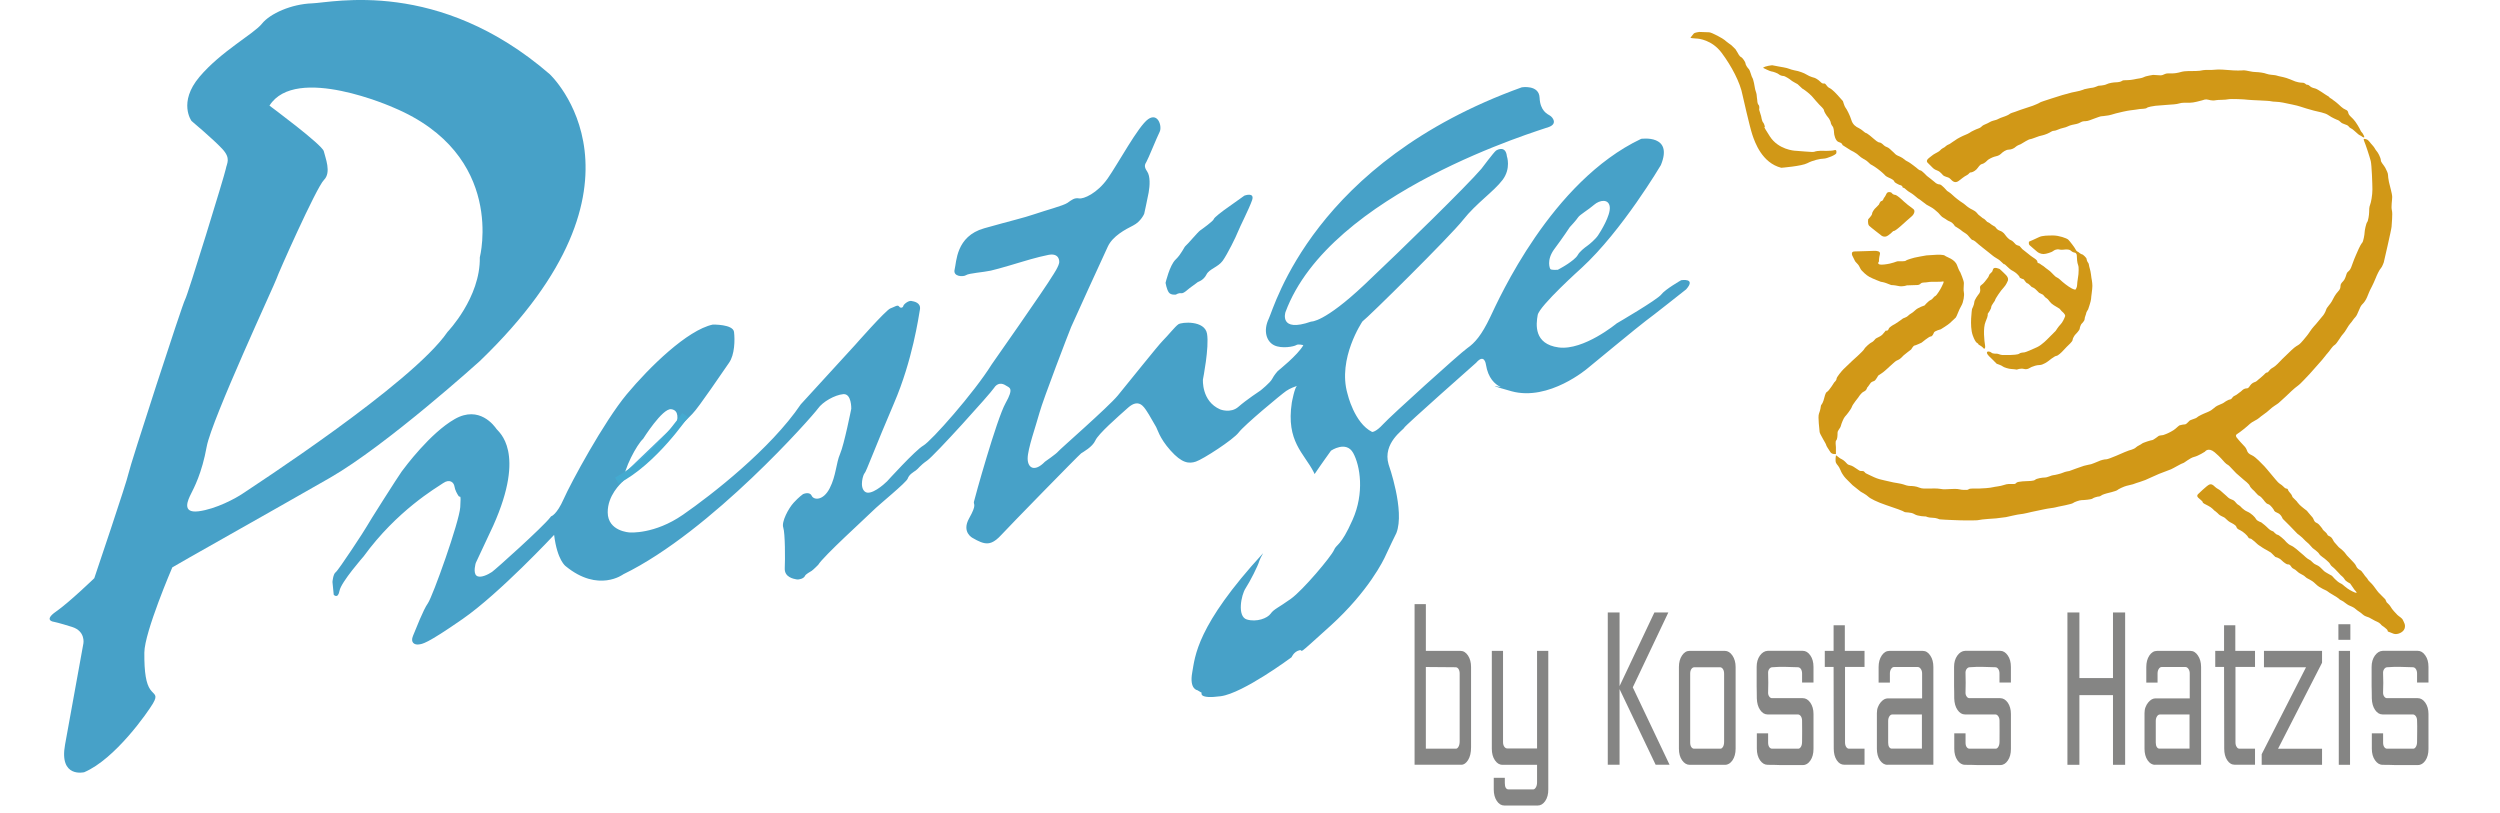 <?xml version="1.0" encoding="utf-8"?>
<!-- Generator: Adobe Illustrator 16.0.0, SVG Export Plug-In . SVG Version: 6.00 Build 0)  -->
<!DOCTYPE svg PUBLIC "-//W3C//DTD SVG 1.1//EN" "http://www.w3.org/Graphics/SVG/1.1/DTD/svg11.dtd">
<svg version="1.1" id="Layer_1" xmlns="http://www.w3.org/2000/svg" xmlns:xlink="http://www.w3.org/1999/xlink" x="0px" y="0px"
	 width="166px" height="54px" viewBox="-2.333 -1.25 166 54" enable-background="new -2.333 -1.25 166 54" xml:space="preserve">
<title>logo</title>
<desc>Created with Sketch.</desc>
<g>
	<g>
		<g>
			<path fill="#47A1C8" d="M34.166,3.673c-7.392-6.388-14.399-4.749-15.774-4.701c-1.374,0.047-2.796,0.679-3.334,1.354
				c-0.538,0.675-2.706,1.824-4.144,3.524c-1.437,1.7-0.53,2.932-0.53,2.932s1.443,1.211,2.041,1.854
				c0.595,0.641,0.302,0.946,0.23,1.349c-0.074,0.399-2.53,8.387-2.698,8.653c-0.168,0.27-3.664,11.035-3.758,11.551
				c-0.094,0.516-2.271,6.953-2.271,6.953s-1.656,1.6-2.537,2.213c-0.884,0.611-0.125,0.688-0.125,0.688s0.286,0.053,1.187,0.336
				c0.898,0.281,0.753,1.086,0.753,1.086l-1.219,6.727c-0.407,2.24,1.27,1.834,1.27,1.834c2.058-0.873,4.226-3.986,4.571-4.574
				c0.345-0.592,0.071-0.555-0.188-0.926c-0.26-0.373-0.4-1.078-0.388-2.443c0.008-1.363,1.857-5.66,1.857-5.66
				c0.204-0.141,6.683-3.777,10.458-5.941c3.777-2.166,9.959-7.756,9.959-7.756C41.892,10.833,34.166,3.673,34.166,3.673z
				 M27.381,20.791C25.037,24.225,14.276,31.18,13.8,31.512c-0.478,0.328-1.794,1.039-2.948,1.188
				c-1.157,0.146-0.691-0.779-0.502-1.16c0.188-0.381,0.721-1.354,1.042-3.135c0.324-1.783,4.605-10.982,4.637-11.154
				c0.031-0.173,2.642-6.054,3.15-6.555c0.505-0.502,0.087-1.467-0.012-1.904c-0.102-0.433-3.608-3.028-3.608-3.028
				c1.749-2.771,8.231,0.126,8.231,0.126c7.505,3.143,5.736,9.948,5.736,9.948C29.574,18.516,27.381,20.791,27.381,20.791z"/>
		</g>
	</g>
	<path fill="#47A1C8" d="M109.296,17.356c0,0-1.057,0.601-1.32,0.948c-0.261,0.348-2.959,1.918-2.959,1.918
		s-2.192,1.816-3.854,1.598c-1.663-0.223-1.504-1.539-1.393-2.152c0.11-0.613,2.903-3.117,2.903-3.117
		c2.705-2.478,5.276-6.84,5.276-6.84c0.852-2.064-1.309-1.742-1.309-1.742c-5.977,2.834-9.45,10.637-10.025,11.842
		c-0.571,1.199-1.023,1.713-1.521,2.057c-0.496,0.346-5.091,4.502-5.586,5.047c-0.495,0.541-0.732,0.516-0.732,0.516
		c-1.189-0.592-1.633-2.529-1.633-2.529c-0.685-2.342,0.99-4.809,0.99-4.809c0.34-0.236,5.814-5.636,6.687-6.747
		c0.874-1.105,2.044-1.885,2.62-2.652c0.574-0.766,0.284-1.571,0.284-1.571C97.65,8.435,97.137,8.656,97,8.752
		c-0.135,0.094-0.971,1.209-0.971,1.209c-1.002,1.165-5.097,5.172-7.77,7.697c-2.675,2.523-3.531,2.445-3.531,2.445
		c-2.158,0.758-1.707-0.625-1.707-0.625c2.95-7.976,16.957-12.087,17.513-12.304c0.555-0.216,0.235-0.631,0.057-0.743
		c-0.179-0.111-0.657-0.315-0.695-1.194c-0.039-0.878-1.183-0.689-1.183-0.689c-13.808,4.977-16.417,14.56-16.799,15.36
		c-0.383,0.801-0.156,1.514,0.352,1.766c0.511,0.252,1.331,0.084,1.468-0.008c0.137-0.096,0.475,0.004,0.475,0.004
		c-0.355,0.648-1.695,1.713-1.695,1.713s-0.248,0.271-0.374,0.525c-0.124,0.252-0.774,0.77-0.774,0.77s-0.942,0.621-1.463,1.08
		c-0.518,0.461-1.218,0.176-1.218,0.176c-1.25-0.543-1.143-1.988-1.143-1.988s0.427-2.139,0.272-3.037
		c-0.155-0.9-1.68-0.781-1.906-0.625c-0.227,0.158-0.688,0.748-1.026,1.082c-0.337,0.334-2.341,2.861-2.998,3.652
		c-0.658,0.789-3.855,3.576-3.96,3.715c-0.104,0.141-0.873,0.674-0.873,0.674c-0.682,0.707-1.146,0.424-1.148-0.209
		c-0.003-0.635,0.555-2.193,0.791-3.062c0.237-0.867,1.958-5.346,2.098-5.678c0.14-0.33,2.109-4.644,2.434-5.336
		c0.322-0.695,1.158-1.135,1.68-1.398c0.521-0.262,0.735-0.777,0.735-0.777s0.211-0.953,0.296-1.412
		c0.083-0.458,0.116-1.088-0.102-1.403c-0.221-0.317-0.154-0.463-0.043-0.642c0.11-0.176,0.689-1.615,0.873-1.979
		c0.184-0.362-0.102-1.305-0.757-0.851c-0.657,0.456-2.003,2.962-2.694,3.945c-0.694,0.983-1.598,1.374-1.903,1.318
		c-0.305-0.056-0.493,0.108-0.765,0.298c-0.273,0.188-1.437,0.49-2.195,0.752c-0.758,0.257-1.459,0.407-3.336,0.936
		c-1.878,0.532-1.832,2.243-1.96,2.733c-0.128,0.492,0.582,0.502,0.762,0.376c0.183-0.127,1.144-0.189,1.637-0.298
		c0.497-0.108,2.045-0.579,2.045-0.579s1.051-0.325,1.789-0.468c0.738-0.142,0.712,0.446,0.712,0.446
		c0.035,0.243-0.447,0.945-0.447,0.945c-0.461,0.789-4.037,5.882-4.037,5.882c-1.172,1.885-4.012,5.092-4.541,5.391
		c-0.528,0.301-2.409,2.375-2.409,2.375c-0.196,0.199-1.092,0.99-1.471,0.682c-0.38-0.307-0.106-1.166-0.015-1.229
		c0.091-0.062,0.718-1.771,1.948-4.637c1.233-2.863,1.639-5.758,1.721-6.217c0.086-0.461-0.377-0.545-0.567-0.578
		c-0.191-0.037-0.516,0.221-0.536,0.336c-0.021,0.113-0.188,0.166-0.281,0.029c-0.096-0.137-0.284,0.027-0.579,0.131
		c-0.297,0.105-2.342,2.428-2.342,2.428l-3.604,3.939c-2.001,2.961-5.918,6.012-7.821,7.33c-1.901,1.318-3.539,1.178-3.539,1.178
		s-1.453-0.062-1.461-1.332c-0.008-1.107,0.833-1.906,1.05-2.094c0-0.76,0.882-2.414,1.302-2.791c0,0,1.276-2.037,1.859-1.967
		c0.581,0.068,0.39,0.76,0.381,0.877c-0.003,0.053-0.077,0.336-0.22,0.709c0.609-0.617,1.099-1.125,1.249-1.275
		c0.436-0.436,2.063-2.873,2.437-3.396c0.374-0.529,0.394-1.512,0.33-2.041c-0.062-0.525-1.413-0.492-1.413-0.492
		c-1.689,0.365-4.189,2.803-5.709,4.625c-1.517,1.822-3.721,5.895-4.19,6.959c-0.458,1.035-0.821,1.148-0.84,1.15
		c-0.016,0.025-0.034,0.045-0.055,0.074c-0.513,0.656-3.613,3.441-3.863,3.615c-0.25,0.17-0.793,0.447-1.033,0.246
		c-0.24-0.203-0.046-0.84-0.046-0.84l1.163-2.484c2.195-4.904,0.356-6.209,0.214-6.412c-0.141-0.203-1.137-1.592-2.772-0.66
		c-1.634,0.93-3.311,3.199-3.521,3.479c-0.209,0.279-2.261,3.51-2.327,3.658c-0.066,0.145-1.872,2.906-2.055,3.031
		c-0.179,0.123-0.217,0.65-0.217,0.65l0.084,0.85c0,0,0.28,0.307,0.384-0.268c0.105-0.576,1.602-2.281,1.602-2.281
		c2.214-3.045,4.824-4.553,5.278-4.865c0.453-0.312,0.717-0.027,0.752,0.217c0.034,0.242,0.186,0.512,0.279,0.645
		c0.094,0.137,0.165-0.244,0.106,0.732c-0.06,0.979-1.827,5.922-2.147,6.381c-0.321,0.453-0.782,1.678-0.986,2.156
		c-0.206,0.479,0.125,0.617,0.37,0.582c0.244-0.035,0.474,0.008,2.917-1.688c2.445-1.693,6.079-5.588,6.079-5.588
		c0.207,1.701,0.772,2.082,0.772,2.082c2.171,1.779,3.821,0.535,3.821,0.535c5.862-2.857,12.601-10.541,12.921-11
		c0.319-0.455,1.116-0.906,1.68-0.961c0.565-0.057,0.537,0.967,0.537,0.967s-0.47,2.371-0.741,2.994
		c-0.271,0.621-0.264,1.455-0.692,2.287c-0.427,0.834-1.055,0.799-1.197,0.496c-0.144-0.305-0.576-0.104-0.576-0.104
		s-0.272,0.188-0.615,0.564c-0.346,0.373-0.825,1.273-0.696,1.65c0.128,0.381,0.13,2.125,0.1,2.713
		c-0.026,0.588,0.587,0.699,0.78,0.732c0.19,0.035,0.486-0.068,0.553-0.215c0.065-0.148,0.347-0.273,0.459-0.354
		c0.113-0.078,0.428-0.396,0.428-0.396c0.342-0.57,3.182-3.143,3.617-3.578c0.437-0.439,2.245-1.891,2.33-2.154
		c0.089-0.26,0.353-0.41,0.535-0.535c0.179-0.125,0.253-0.309,0.752-0.656c0.498-0.344,4.213-4.461,4.435-4.814
		c0.226-0.357,0.537-0.34,0.787-0.174c0.245,0.162,0.567,0.141-0.019,1.184c-0.585,1.041-2.062,6.354-2.097,6.545
		c-0.035,0.193,0.209,0.158-0.316,1.09c-0.526,0.936,0.238,1.311,0.238,1.311s0.463,0.285,0.771,0.338
		c0.308,0.059,0.635-0.004,1.129-0.547c0.496-0.543,5.162-5.318,5.297-5.412c0.137-0.094,0.75-0.42,0.946-0.857
		c0.199-0.441,1.473-1.555,2.176-2.18c0.71-0.627,1.041-0.051,1.227,0.221c0.189,0.271,0.498,0.863,0.606,1.023
		c0.109,0.156,0.221,0.752,0.978,1.6c0.757,0.85,1.224,0.895,1.687,0.74c0.462-0.15,2.479-1.449,2.845-1.936
		c0.366-0.488,2.812-2.52,3.151-2.754c0.251-0.176,0.624-0.307,0.732-0.342c-0.167,0.057-0.359,1.119-0.359,1.119
		c-0.391,2.582,0.816,3.355,1.459,4.621c0.02,0.039,0.035,0.08,0.055,0.121c0.356-0.539,1.089-1.555,1.089-1.555
		s1.009-0.688,1.474,0.156c0.463,0.844,0.757,2.652-0.044,4.443c-0.793,1.791-1.059,1.582-1.233,2.004
		c-0.179,0.418-2.054,2.658-2.866,3.238c-0.81,0.582-1.13,0.682-1.339,0.984c-0.212,0.301-0.928,0.578-1.581,0.385
		c-0.652-0.193-0.38-1.621-0.083-2.072c0.296-0.453,0.819-1.479,0.915-1.824c0.024-0.086,0.119-0.273,0.251-0.51
		c-4.443,4.84-4.516,6.857-4.71,7.928c-0.2,1.111,0.34,1.172,0.34,1.172l0.289,0.172c0,0-0.239,0.432,1.265,0.229
		c1.5-0.203,4.704-2.59,4.704-2.59s0.146-0.369,0.518-0.461c0.373-0.09-0.434,0.633,2.082-1.641c2.509-2.279,3.519-4.352,3.66-4.684
		c0.14-0.326,0.697-1.455,0.697-1.455c0.585-1.479-0.517-4.566-0.517-4.566c-0.415-1.422,1.014-2.311,1.034-2.426
		c0.022-0.115,4.78-4.318,4.78-4.318c0.557-0.652,0.65,0.117,0.65,0.117c0.143,0.902,0.591,1.311,0.994,1.502
		c-0.483-0.102-0.789-0.143,0.702,0.271c2.492,0.689,5.071-1.535,5.071-1.535s3.537-2.92,3.855-3.143
		c0.315-0.219,2.674-2.088,2.674-2.088C110.317,17.185,109.296,17.356,109.296,17.356z M100.884,15.275
		c0.575-0.767,1.014-1.439,1.014-1.439s0.442-0.474,0.553-0.652c0.111-0.177,0.688-0.507,1.062-0.835
		c0.377-0.328,0.986-0.415,1.044,0.148c0.055,0.564-0.612,1.632-0.777,1.879c-0.166,0.249-0.562,0.59-0.72,0.699
		c-0.161,0.11-0.508,0.383-0.624,0.601c-0.117,0.215-0.458,0.451-0.662,0.592c-0.202,0.141-0.665,0.395-0.665,0.395
		s-0.441,0.038-0.504-0.053C100.603,16.611,100.311,16.042,100.884,15.275z"/>
	<path fill="#47A1C8" d="M34.243,33.043l0.003-0.004C34.668,32.5,34.243,33.043,34.243,33.043z"/>
	<path fill="#47A1C8" d="M75.75,18.309c0,0,0.171-0.117,0.342-0.088c0.172,0.032,0.434-0.246,0.568-0.342
		c0.137-0.096,0.55-0.406,0.55-0.406s0.375-0.109,0.563-0.49c0.188-0.382,0.772-0.485,1.09-0.931
		c0.315-0.446,0.88-1.591,0.995-1.896c0.114-0.307,0.758-1.556,0.948-2.115c0.188-0.562-0.512-0.301-0.512-0.301l-1.363,0.971
		c0,0-0.651,0.476-0.671,0.591c-0.02,0.113-0.756,0.649-0.91,0.755C77.2,14.163,76.5,15,76.397,15.071
		c-0.102,0.069-0.277,0.544-0.672,0.917c-0.394,0.375-0.665,1.544-0.665,1.544s0.072,0.428,0.213,0.631
		C75.415,18.366,75.75,18.309,75.75,18.309z"/>
</g>
<path fill="#D19817" d="M109.911,1.266c0,0,0.237,0.043,0.389,0.043c0.154,0,1.039,0.085,1.686,0.951
	c0.647,0.865,1.232,1.967,1.387,2.809c0,0,0.472,2.098,0.647,2.618c0.172,0.518,0.647,1.88,1.923,2.204c0,0,1.362-0.108,1.729-0.304
	c0.366-0.194,0.864-0.303,1.081-0.303c0.218,0,0.844-0.258,0.844-0.367c0,0,0.064-0.26-0.128-0.196
	c-0.196,0.067-0.823,0.042-0.933,0.042c-0.104,0-0.299,0.023-0.406,0.066c-0.109,0.042-1.083-0.066-1.211-0.066
	c-0.129,0-1.168-0.085-1.73-0.95c-0.562-0.865-0.323-0.607-0.323-0.607s-0.053-0.249-0.127-0.323
	c-0.08-0.074-0.132-0.412-0.132-0.412l-0.132-0.434c0,0,0.045-0.237-0.04-0.323c-0.088-0.086-0.088-0.324-0.088-0.324
	s-0.042-0.303-0.042-0.367c0-0.064-0.109-0.345-0.109-0.411s-0.115-0.638-0.17-0.691c-0.054-0.055-0.151-0.499-0.238-0.584
	c-0.087-0.087-0.219-0.281-0.219-0.369c0-0.085-0.192-0.386-0.302-0.431c-0.106-0.045-0.219-0.282-0.219-0.282l-0.147-0.239
	l-0.264-0.258c0,0-0.366-0.26-0.451-0.346c-0.085-0.087-0.863-0.518-1.036-0.518c-0.174,0-0.652-0.023-0.652-0.023
	s-0.291,0.033-0.366,0.108C110.052,1.06,109.911,1.266,109.911,1.266z"/>
<path fill="#D19817" d="M114.734,3.254c0,0,0.474,0.24,0.559,0.24c0.087,0,0.436,0.129,0.498,0.195
	c0.064,0.066,0.217,0.107,0.304,0.107c0.085,0,0.433,0.215,0.497,0.283c0.067,0.063,0.434,0.259,0.434,0.259
	s0.237,0.215,0.302,0.281c0.064,0.064-0.042-0.042,0.194,0.13c0.239,0.173,0.413,0.346,0.455,0.391
	c0.042,0.041,0.26,0.302,0.26,0.302s0.171,0.194,0.236,0.262c0.062,0.064,0.304,0.28,0.304,0.367c0,0.085,0.184,0.376,0.259,0.452
	c0.077,0.077,0.194,0.305,0.194,0.368c0,0.064,0.077,0.206,0.129,0.258c0.055,0.055,0.088,0.303,0.088,0.412
	s0.085,0.562,0.323,0.626c0.237,0.064,0.237,0.194,0.237,0.194l0.543,0.346c0,0,0.357,0.163,0.539,0.345
	c0.182,0.183,0.486,0.312,0.541,0.369c0.052,0.054,0.238,0.217,0.238,0.217s0.215,0.107,0.476,0.303
	c0.26,0.194,0.434,0.367,0.434,0.367s0.085,0.13,0.302,0.217c0.216,0.086,0.369,0.194,0.369,0.258c0,0.068,0.323,0.217,0.323,0.217
	s0.216,0.042,0.216,0.13c0,0.087,0.098,0.054,0.152,0.108c0.052,0.055,0.237,0.196,0.237,0.196l0.241,0.151
	c0,0,0.227,0.162,0.302,0.237c0.076,0.077,0.214,0.153,0.214,0.153l0.455,0.345c0,0,0.424,0.227,0.476,0.281
	c0.055,0.052,0.183,0.14,0.304,0.258c0.12,0.119,0.194,0.26,0.368,0.345c0.172,0.089,0.194,0.154,0.411,0.239
	c0.215,0.087,0.322,0.303,0.322,0.303s0.381,0.228,0.455,0.305c0.075,0.074,0.281,0.173,0.389,0.28
	c0.106,0.108,0.257,0.335,0.333,0.335c0.075,0,0.281,0.173,0.377,0.271c0.099,0.097,0.402,0.312,0.457,0.367
	c0.051,0.054,0.441,0.335,0.516,0.412c0.077,0.075,0.387,0.238,0.454,0.303c0.064,0.065,0.28,0.259,0.28,0.259
	s-0.02-0.087,0.237,0.173c0.259,0.248,0.259,0.206,0.431,0.314c0.17,0.108,0.366,0.303,0.366,0.367c0,0.066,0.281,0.149,0.281,0.149
	s0.172,0.262,0.239,0.262c0.064,0,0.283,0.238,0.283,0.238s0.17,0.063,0.255,0.15c0.089,0.086,0.239,0.238,0.239,0.238l0.261,0.131
	l0.151,0.172c0,0,0.105,0.064,0.172,0.129c0.063,0.064,0.172,0.262,0.389,0.391s0.391,0.238,0.391,0.238l0.147,0.172
	c0,0,0.26,0.195,0.219,0.326c-0.045,0.131-0.171,0.412-0.303,0.541c-0.132,0.127-0.324,0.43-0.324,0.43l-0.519,0.52
	c0,0-0.388,0.412-0.714,0.562c-0.326,0.152-0.779,0.346-0.844,0.346c-0.063,0-0.279,0.021-0.347,0.088
	c-0.064,0.064-0.476,0.086-0.581,0.086c-0.109,0-0.435,0-0.542,0s-0.281-0.086-0.346-0.086c-0.063,0-0.292,0.01-0.369-0.068
	c-0.074-0.076-0.302-0.129-0.302,0c0,0.133,0.228,0.314,0.369,0.455c0.139,0.141,0.279,0.281,0.279,0.281s0.325,0.107,0.393,0.172
	c0.064,0.066,0.431,0.174,0.559,0.174c0.129,0,0.389,0.043,0.389,0.043s0.238-0.107,0.476-0.043c0.238,0.064,0.39-0.088,0.498-0.131
	s0.325-0.131,0.54-0.131c0.216,0,0.54-0.238,0.54-0.238s0.453-0.367,0.562-0.367c0.107,0,0.366-0.258,0.366-0.258
	s0.219-0.24,0.328-0.346c0.105-0.109,0.387-0.348,0.387-0.455c0-0.109,0.152-0.324,0.152-0.324s0.323-0.322,0.323-0.43
	c0-0.109,0.107-0.303,0.107-0.303s0.217-0.197,0.217-0.326s0.104-0.324,0.104-0.389c0-0.066,0.131-0.26,0.131-0.26
	s0.194-0.562,0.194-0.691s0.087-0.627,0.087-0.865c0-0.236-0.064-0.54-0.064-0.54s-0.042-0.41-0.106-0.605
	c-0.065-0.194-0.053-0.335-0.109-0.39c-0.051-0.052-0.105-0.194-0.105-0.258c0-0.064-0.238-0.303-0.303-0.303
	c-0.067,0-0.239-0.151-0.239-0.151s-0.13-0.043-0.175-0.149c-0.039-0.109-0.386-0.562-0.495-0.671
	c-0.105-0.108-0.649-0.282-0.993-0.282s-0.735,0-0.951,0.108c-0.215,0.109-0.67,0.303-0.67,0.303s-0.043,0.152,0.044,0.237
	c0.085,0.087,0.386,0.326,0.476,0.411c0.083,0.088,0.279,0.173,0.449,0.173c0.174,0,0.564-0.13,0.629-0.193
	c0.064-0.064,0.26-0.152,0.411-0.109c0.152,0.045,0.324,0,0.409,0c0.091,0,0.261-0.02,0.37,0.087c0.107,0.108,0.282,0.13,0.282,0.13
	s0.106,0.044,0.106,0.193c0,0.152,0.022,0.476,0.087,0.627c0.064,0.151,0.022,0.518,0.022,0.605c0,0.086-0.087,0.519-0.087,0.689
	c0,0.176-0.09,0.305-0.09,0.305s0,0.086-0.257-0.043c-0.258-0.131-0.638-0.443-0.779-0.582c-0.14-0.141-0.271-0.163-0.344-0.239
	c-0.077-0.077-0.271-0.271-0.326-0.325c-0.052-0.055-0.303-0.214-0.366-0.282c-0.068-0.066-0.248-0.159-0.303-0.214
	c-0.056-0.054-0.175-0.022-0.175-0.132c0-0.107-0.172-0.213-0.172-0.213s-0.313-0.206-0.389-0.281
	c-0.076-0.076-0.37-0.28-0.434-0.344c-0.064-0.066-0.196-0.217-0.196-0.217s-0.193-0.045-0.256-0.109
	c-0.067-0.066-0.195-0.239-0.326-0.281c-0.128-0.042-0.302-0.26-0.302-0.26s-0.1-0.14-0.151-0.194
	c-0.055-0.055-0.15-0.132-0.282-0.173c-0.129-0.042-0.216-0.151-0.216-0.151l-0.087-0.108c0,0-0.24-0.13-0.305-0.194
	c-0.064-0.064-0.216-0.128-0.216-0.128s-0.073-0.076-0.15-0.153c-0.077-0.077-0.132-0.064-0.217-0.151
	c-0.086-0.085-0.153-0.108-0.217-0.173c-0.064-0.065-0.151-0.215-0.346-0.303c-0.193-0.085-0.421-0.248-0.497-0.324
	c-0.077-0.076-0.389-0.28-0.389-0.28s-0.312-0.228-0.476-0.39c-0.164-0.163-0.369-0.281-0.369-0.281s-0.366-0.431-0.495-0.431
	c-0.132,0-0.264-0.087-0.327-0.153c-0.064-0.064-0.518-0.41-0.518-0.41s-0.346-0.369-0.431-0.369c-0.087,0-0.262-0.171-0.262-0.171
	s-0.408-0.323-0.538-0.389c-0.131-0.066-0.229-0.121-0.303-0.195c-0.077-0.075-0.324-0.196-0.434-0.238
	c-0.107-0.042-0.215-0.173-0.215-0.173s-0.196-0.173-0.306-0.279c-0.106-0.107-0.259-0.107-0.366-0.215
	c-0.109-0.109-0.219-0.195-0.304-0.195c-0.087,0-0.292-0.163-0.368-0.238c-0.077-0.076-0.454-0.388-0.519-0.388
	c-0.066,0-0.281-0.238-0.476-0.326c-0.194-0.085-0.411-0.238-0.497-0.539c-0.09-0.303-0.326-0.757-0.39-0.821
	c-0.063-0.066-0.171-0.435-0.171-0.435l-0.368-0.411c0,0-0.324-0.367-0.519-0.454c-0.194-0.086-0.236-0.303-0.346-0.303
	c-0.107,0-0.13,0.023-0.282-0.13c-0.151-0.152-0.344-0.237-0.344-0.237s-0.348-0.087-0.54-0.217
	c-0.194-0.13-0.582-0.239-0.582-0.239s-0.456-0.087-0.585-0.152c-0.13-0.064-0.67-0.149-0.67-0.149l-0.454-0.087
	C115.357,3.08,114.861,3.125,114.734,3.254z"/>
<path fill="#D19817" d="M130.447,16.614c0,0-0.369-0.172-0.434,0c-0.064,0.173-0.064,0.173-0.064,0.173l-0.174,0.173l-0.087,0.194
	c0,0-0.237,0.327-0.347,0.43c-0.105,0.109-0.237,0.109-0.192,0.347c0.043,0.239-0.129,0.39-0.129,0.39s-0.26,0.346-0.26,0.496
	c0,0.152-0.151,0.455-0.151,0.455s-0.172,1.102,0.042,1.729c0.218,0.627,0.369,0.518,0.369,0.584c0,0.064,0.172,0.107,0.283,0.217
	c0.103,0.107,0.103,0.107,0.103,0.107s0.109,0,0.067-0.238s-0.152-1.145,0.042-1.576c0.192-0.434,0.132-0.498,0.132-0.498
	s0.237-0.326,0.237-0.455c0-0.127,0.259-0.41,0.259-0.475c0-0.066,0.388-0.65,0.564-0.821c0.17-0.173,0.279-0.454,0.279-0.454
	s0.087-0.172-0.132-0.39C130.643,16.787,130.447,16.614,130.447,16.614z"/>
<path fill="#D19817" d="M123.249,11.534c0,0-0.24-0.108-0.324,0.087c-0.087,0.194-0.17,0.28-0.17,0.28s-0.064,0.197-0.153,0.197
	c-0.091,0-0.175,0.237-0.175,0.237l-0.289,0.293c0,0-0.164,0.204-0.164,0.311c0,0.108-0.259,0.37-0.259,0.37
	s-0.053,0.312,0.064,0.431c0.119,0.119,0.757,0.604,0.757,0.604s0.219,0.24,0.498,0.042c0.283-0.193,0.304-0.301,0.387-0.301
	c0.089,0,0.455-0.325,0.455-0.325s0.356-0.312,0.408-0.367c0.058-0.054,0.306-0.258,0.368-0.325
	c0.065-0.064,0.239-0.323,0.043-0.453c-0.192-0.131-0.54-0.411-0.626-0.499c-0.087-0.086-0.452-0.432-0.584-0.432
	C123.355,11.685,123.249,11.534,123.249,11.534z"/>
<path fill="#D19817" d="M120.653,15.706c0,0-0.104-0.26,0.152-0.26c0.259,0,1.19-0.041,1.339-0.041c0.153,0,0.411,0.022,0.347,0.237
	s-0.064,0.477-0.064,0.477s-0.237,0.258,0.347,0.194c0.584-0.064,0.82-0.216,0.906-0.216c0.089,0,0.476,0.022,0.54-0.042
	c0.064-0.064,0.564-0.196,0.564-0.196s0.734-0.151,0.798-0.151c0.064,0,0.691-0.043,0.691-0.043s0.454-0.021,0.543,0.066
	c0.085,0.087,0.647,0.216,0.797,0.627c0.151,0.41,0.219,0.476,0.219,0.476s0.237,0.541,0.237,0.711c0,0.174-0.042,0.477,0,0.627
	c0.042,0.152-0.022,0.648-0.174,0.889c-0.149,0.236-0.302,0.713-0.366,0.777c-0.065,0.064-0.292,0.271-0.39,0.365
	c-0.096,0.1-0.603,0.412-0.603,0.412s-0.412,0.107-0.455,0.217c-0.043,0.107-0.107,0.26-0.217,0.26
	c-0.107,0-0.604,0.412-0.604,0.412s-0.411,0.193-0.476,0.193c-0.065,0-0.218,0.26-0.218,0.26s-0.444,0.334-0.498,0.389
	c-0.052,0.055-0.236,0.26-0.367,0.305c-0.128,0.041-0.27,0.162-0.366,0.258c-0.1,0.1-0.347,0.303-0.477,0.432
	c-0.131,0.131-0.475,0.346-0.475,0.346s-0.141,0.25-0.218,0.326c-0.074,0.074-0.216,0.041-0.323,0.215
	c-0.107,0.172-0.204,0.27-0.204,0.27s-0.012,0.162-0.206,0.25c-0.194,0.086-0.369,0.387-0.369,0.387s-0.389,0.479-0.431,0.627
	c-0.045,0.152-0.368,0.562-0.456,0.648c-0.087,0.09-0.238,0.453-0.279,0.627c-0.042,0.172-0.216,0.281-0.216,0.455
	c0,0.172-0.01,0.42-0.088,0.498c-0.076,0.072-0.021,0.367-0.021,0.451c0,0.088,0,0.455,0,0.455s-0.259,0.045-0.369-0.129
	c-0.106-0.172-0.279-0.41-0.279-0.475c0-0.066-0.435-0.736-0.435-0.865c0-0.131-0.13-0.994-0.041-1.213
	c0.083-0.215,0.128-0.453,0.128-0.518s0.087-0.084,0.172-0.346c0.087-0.26,0.107-0.518,0.239-0.584
	c0.129-0.064,0.476-0.627,0.476-0.627s0.151-0.129,0.151-0.238c0-0.107,0.334-0.508,0.473-0.648
	c0.145-0.137,0.565-0.539,0.565-0.539s0.735-0.65,0.797-0.779c0.065-0.131,0.391-0.412,0.498-0.455
	c0.109-0.043,0.205-0.182,0.26-0.238c0.054-0.053,0.313-0.139,0.435-0.258c0.118-0.119,0.237-0.281,0.237-0.281
	s0.151,0.043,0.194-0.109c0.044-0.148,0.41-0.322,0.41-0.322s0.434-0.281,0.498-0.346c0.065-0.066,0.249-0.074,0.389-0.215
	c0.142-0.143,0.247-0.143,0.453-0.346c0.205-0.205,0.626-0.326,0.626-0.326s0.261-0.303,0.412-0.367
	c0.152-0.064,0.195-0.217,0.304-0.259c0.107-0.044,0.387-0.521,0.432-0.629c0.044-0.105,0.219-0.388,0.067-0.345
	c-0.154,0.045-0.779,0-0.975,0.045c-0.195,0.041-0.388,0-0.476,0.086c-0.089,0.086-0.153,0.108-0.283,0.108
	c-0.127,0-0.647,0.021-0.647,0.021s-0.283,0.107-0.562,0.042c-0.279-0.063-0.476-0.063-0.476-0.063s-0.172-0.066-0.347-0.133
	c-0.172-0.062-0.344-0.084-0.344-0.084s-0.52-0.195-0.759-0.325c-0.237-0.131-0.432-0.345-0.518-0.432
	c-0.086-0.086-0.15-0.303-0.237-0.391c-0.087-0.085-0.193-0.215-0.193-0.215L120.653,15.706z"/>
<path fill="#D19817" d="M119.575,28.979c0,0-0.064,0.346,0,0.496c0.064,0.152,0.172,0.172,0.304,0.498
	c0.127,0.322,0.332,0.531,0.431,0.627c0.098,0.096,0.367,0.367,0.367,0.367l0.542,0.432c0,0,0.368,0.195,0.498,0.326
	c0.129,0.129,0.604,0.367,1.188,0.562c0.582,0.193,1.157,0.398,1.21,0.453c0.054,0.053,0.436,0,0.67,0.15
	c0.241,0.152,0.757,0.152,0.757,0.152s0.172,0.086,0.433,0.086c0.26,0,0.476,0.105,0.476,0.105l0.369,0.025
	c0,0,0.884,0.043,1.059,0.043c0.172,0,1.06,0.021,1.188-0.023c0.132-0.045,1.147-0.109,1.147-0.109l0.649-0.082
	c0,0,0.845-0.197,0.97-0.197c0.132,0,0.739-0.15,0.739-0.15l0.819-0.172c0,0,0.434-0.088,0.519-0.088
	c0.086,0,0.433-0.088,0.433-0.088s0.906-0.172,0.971-0.238c0.067-0.064,0.436-0.195,0.565-0.195c0.128,0,0.668-0.041,0.732-0.105
	s0.347-0.129,0.347-0.129s0.151,0,0.216-0.064c0.064-0.066,0.371-0.15,0.371-0.15s0.647-0.152,0.712-0.219
	c0.067-0.066,0.434-0.238,0.604-0.281c0.174-0.043,0.435-0.107,0.435-0.107l0.239-0.086c0,0,0.368-0.109,0.583-0.197
	c0.215-0.086,0.69-0.32,0.909-0.406c0.214-0.088,0.647-0.24,0.797-0.305c0.151-0.064,0.734-0.41,0.799-0.41
	c0.065,0,0.454-0.346,0.735-0.412s0.714-0.346,0.714-0.346s0.217-0.322,0.65,0.041c0.433,0.371,0.487,0.488,0.669,0.672
	c0.183,0.184,0.183,0.119,0.304,0.238c0.12,0.121,0.454,0.477,0.454,0.477l0.518,0.451c0,0,0.346,0.26,0.386,0.391
	c0.045,0.131,0.305,0.348,0.305,0.348s0.097,0.117,0.216,0.236c0.119,0.121,0.087,0.021,0.259,0.195
	c0.175,0.17,0.262,0.387,0.436,0.432c0.172,0.043,0.387,0.391,0.387,0.391s0,0.105,0.239,0.193c0.239,0.086,0.344,0.389,0.344,0.389
	s0.348,0.346,0.445,0.443c0.098,0.096,0.53,0.549,0.53,0.549s0.237,0.174,0.323,0.262c0.088,0.09,0.215,0.217,0.215,0.217
	s0.154,0.129,0.219,0.193s0.257,0.283,0.257,0.283s0.369,0.258,0.434,0.387s0.346,0.279,0.476,0.41
	c0.129,0.131,0.193,0.15,0.257,0.279c0.068,0.131,0.142,0.143,0.306,0.305c0.164,0.164,0.386,0.412,0.386,0.412
	s0.196,0.15,0.264,0.279c0.064,0.133,0.366,0.279,0.366,0.279l0.302,0.436c0,0,0.37,0.346-0.151,0.088
	c-0.517-0.26-0.562-0.436-0.797-0.539c-0.239-0.109-0.565-0.498-0.565-0.498s-0.463-0.25-0.514-0.305
	c-0.057-0.053-0.196-0.193-0.196-0.193s-0.13-0.154-0.347-0.238c-0.219-0.09-0.283-0.26-0.431-0.324
	c-0.154-0.066-0.389-0.303-0.389-0.303l-0.283-0.24c0,0-0.347-0.324-0.562-0.41c-0.215-0.088-0.432-0.367-0.432-0.367
	s-0.366-0.344-0.455-0.344c-0.087,0-0.282-0.219-0.282-0.219s-0.184-0.055-0.301-0.172c-0.117-0.119-0.283-0.26-0.283-0.26
	l-0.217-0.172c0,0-0.279-0.088-0.344-0.217c-0.064-0.127-0.322-0.389-0.585-0.498c-0.257-0.105-0.476-0.369-0.476-0.369
	l-0.192-0.129c0,0-0.119-0.139-0.172-0.193s-0.107-0.086-0.239-0.131c-0.129-0.041-0.248-0.16-0.325-0.238
	c-0.073-0.072-0.279-0.236-0.366-0.324c-0.085-0.084-0.247-0.139-0.367-0.256c-0.119-0.119-0.236-0.217-0.388-0.152
	c-0.154,0.062-0.735,0.627-0.735,0.627s-0.132,0.105,0,0.238c0.131,0.129,0.302,0.238,0.302,0.303c0,0.062,0.152,0.129,0.369,0.24
	c0.219,0.104,0.411,0.32,0.411,0.32s0.119,0.074,0.193,0.152c0.077,0.076,0.109,0.129,0.282,0.215
	c0.172,0.086,0.161,0.055,0.325,0.215c0.16,0.166,0.344,0.242,0.344,0.242s0.259,0.127,0.305,0.236
	c0.039,0.109,0.064,0.154,0.256,0.238c0.196,0.09,0.5,0.369,0.543,0.477c0.044,0.109,0.149,0.045,0.236,0.131
	c0.088,0.086,0.132,0.086,0.282,0.238c0.151,0.15,0.281,0.215,0.281,0.215s0.172,0.133,0.455,0.279
	c0.279,0.152,0.27,0.164,0.321,0.219c0.055,0.055,0.219,0.217,0.219,0.217s0.247,0.053,0.408,0.215
	c0.163,0.162,0.347,0.281,0.414,0.281c0.064,0,0.127-0.02,0.236,0.152c0.107,0.172,0.194,0.109,0.387,0.305
	c0.196,0.195,0.378,0.205,0.544,0.367c0.16,0.162,0.376,0.162,0.69,0.477c0.312,0.311,0.7,0.4,0.799,0.496
	c0.098,0.098,0.641,0.377,0.735,0.475c0.097,0.1,0.087,0.064,0.236,0.152c0.154,0.09,0.283,0.215,0.415,0.283
	c0.126,0.064,0.353,0.137,0.472,0.26c0.121,0.117,0.325,0.215,0.453,0.344c0.132,0.131,0.324,0.172,0.434,0.215
	c0.106,0.043,0.366,0.219,0.539,0.283c0.175,0.064,0.303,0.238,0.303,0.238s0.39,0.26,0.39,0.346c0,0.088,0.045,0.064,0.194,0.129
	c0.152,0.066,0.239,0.105,0.367,0.105c0.131,0,0.476-0.105,0.566-0.365c0.085-0.258-0.046-0.412-0.109-0.564
	c-0.064-0.148-0.261-0.236-0.37-0.346c-0.105-0.105-0.367-0.385-0.432-0.518c-0.062-0.127-0.281-0.32-0.281-0.32l-0.087-0.195
	c0,0-0.323-0.326-0.434-0.436c-0.107-0.107-0.344-0.475-0.452-0.58c-0.107-0.109-0.162-0.162-0.215-0.219
	c-0.055-0.053-0.065-0.127-0.175-0.238c-0.106-0.105-0.151-0.215-0.216-0.279c-0.065-0.068-0.065-0.133-0.196-0.195
	c-0.128-0.064-0.217-0.172-0.257-0.281c-0.043-0.107-0.215-0.281-0.279-0.346c-0.067-0.064-0.261-0.279-0.328-0.344
	c-0.063-0.068-0.104-0.154-0.17-0.219s-0.024-0.023-0.132-0.129c-0.109-0.109-0.149-0.109-0.236-0.195
	c-0.088-0.088-0.205-0.248-0.284-0.322c-0.074-0.076-0.106-0.215-0.212-0.326c-0.109-0.107-0.219-0.084-0.262-0.193
	c-0.044-0.107-0.174-0.193-0.259-0.281c-0.087-0.086-0.054-0.1-0.106-0.152c-0.055-0.053-0.088-0.129-0.196-0.236
	c-0.107-0.109-0.183-0.1-0.258-0.172c-0.076-0.078-0.108-0.238-0.172-0.303c-0.064-0.068-0.099-0.121-0.153-0.176
	c-0.053-0.053-0.214-0.258-0.214-0.258s-0.347-0.258-0.477-0.389c-0.13-0.129-0.196-0.238-0.196-0.238l-0.281-0.281
	c0,0-0.051-0.162-0.127-0.236c-0.077-0.076-0.154-0.197-0.154-0.197s-0.021-0.129-0.107-0.129c-0.085,0-0.149-0.064-0.257-0.172
	c-0.106-0.107-0.184-0.117-0.325-0.258c-0.14-0.141-0.756-0.908-0.905-1.061c-0.154-0.152-0.566-0.605-0.801-0.713
	c-0.241-0.107-0.305-0.195-0.347-0.324c-0.042-0.131-0.129-0.238-0.129-0.238s-0.217-0.238-0.302-0.326
	c-0.09-0.086-0.154-0.193-0.219-0.258c-0.064-0.066-0.15-0.195,0-0.281c0.154-0.086,0.704-0.529,0.844-0.672
	c0.142-0.139,0.486-0.27,0.605-0.387c0.119-0.119,0.518-0.367,0.714-0.562c0.194-0.193,0.517-0.367,0.581-0.43
	c0.064-0.064,0.37-0.326,0.5-0.455c0.127-0.129,0.583-0.562,0.777-0.691c0.194-0.131,0.66-0.662,0.801-0.801
	c0.14-0.141,0.562-0.648,0.69-0.779c0.13-0.127,0.423-0.529,0.519-0.625c0.099-0.1,0.28-0.412,0.431-0.5
	c0.154-0.084,0.411-0.584,0.564-0.732c0.152-0.152,0.356-0.574,0.476-0.693c0.117-0.119,0.194-0.279,0.345-0.434
	c0.153-0.148,0.281-0.668,0.433-0.82c0.152-0.15,0.261-0.303,0.349-0.518c0.084-0.217,0.192-0.455,0.192-0.455
	s0.219-0.41,0.348-0.733c0.127-0.324,0.282-0.627,0.366-0.712c0.088-0.087,0.196-0.391,0.196-0.391s0.519-2.228,0.519-2.377
	c0-0.151,0.085-0.844,0.02-1.081c-0.062-0.239,0.021-0.669,0.021-0.887c0-0.215-0.17-0.779-0.215-0.993
	c-0.04-0.218-0.064-0.369-0.064-0.479c0-0.106-0.087-0.28-0.172-0.451c-0.085-0.173-0.304-0.37-0.304-0.519
	c0-0.151-0.192-0.52-0.279-0.606c-0.087-0.086-0.132-0.238-0.28-0.39c-0.154-0.149-0.239-0.344-0.392-0.388
	c-0.151-0.044-0.238-0.064-0.151,0.13c0.087,0.193,0.366,1.038,0.435,1.319c0.063,0.281,0.108,1.512,0.108,1.881
	c0,0.369-0.088,0.865-0.154,1.017c-0.063,0.149-0.063,0.346-0.063,0.495c0,0.152-0.064,0.584-0.129,0.651
	c-0.067,0.064-0.172,0.559-0.172,0.689c0,0.132-0.088,0.605-0.152,0.671c-0.064,0.064-0.193,0.303-0.239,0.412
	c-0.044,0.108-0.304,0.67-0.388,0.929c-0.088,0.26-0.152,0.432-0.241,0.518c-0.087,0.088-0.15,0.107-0.19,0.26
	c-0.044,0.149-0.108,0.344-0.219,0.452c-0.107,0.109-0.172,0.196-0.172,0.305c0,0.107-0.01,0.225-0.172,0.387
	s-0.325,0.475-0.41,0.65c-0.09,0.17-0.326,0.387-0.369,0.539c-0.042,0.15-0.172,0.367-0.239,0.43
	c-0.066,0.066-0.433,0.545-0.584,0.693c-0.15,0.152-0.376,0.529-0.449,0.604c-0.079,0.078-0.389,0.52-0.585,0.627
	c-0.196,0.109-0.344,0.24-0.434,0.326c-0.086,0.086-0.421,0.4-0.627,0.604c-0.204,0.205-0.408,0.455-0.649,0.584
	c-0.237,0.131-0.257,0.303-0.344,0.303c-0.088,0-0.175,0.107-0.24,0.174c-0.064,0.062-0.216,0.191-0.216,0.191
	s-0.194,0.152-0.259,0.217c-0.064,0.066-0.207,0.055-0.346,0.195c-0.141,0.139-0.15,0.281-0.305,0.281
	c-0.151,0-0.259,0.086-0.344,0.172c-0.09,0.086-0.219,0.152-0.283,0.215c-0.064,0.066-0.215,0.109-0.279,0.172
	c-0.064,0.068-0.109,0.176-0.196,0.176s-0.356,0.16-0.411,0.213c-0.052,0.055-0.476,0.197-0.562,0.281
	c-0.085,0.088-0.15,0.107-0.217,0.174c-0.064,0.064-0.255,0.15-0.255,0.15l-0.306,0.129c0,0-0.346,0.152-0.411,0.219
	c-0.064,0.066-0.171,0.107-0.37,0.172c-0.19,0.066-0.17,0.086-0.279,0.193c-0.107,0.109-0.151,0.131-0.237,0.131
	c-0.087,0-0.321,0.064-0.321,0.064s-0.196,0.152-0.283,0.238c-0.088,0.088-0.456,0.281-0.585,0.326
	c-0.127,0.043-0.192,0.086-0.279,0.086c-0.09,0-0.219,0.043-0.219,0.043s-0.366,0.281-0.434,0.281c-0.062,0-0.625,0.172-0.689,0.238
	c-0.064,0.064-0.304,0.15-0.409,0.26c-0.109,0.107-0.457,0.193-0.457,0.193l-0.279,0.109c0,0-1.059,0.475-1.211,0.475
	c-0.151,0-0.386,0.066-0.518,0.131c-0.129,0.064-0.497,0.195-0.497,0.195s-0.322,0.064-0.477,0.107
	c-0.151,0.041-0.971,0.346-0.971,0.346s-0.282,0.041-0.411,0.107c-0.13,0.064-0.585,0.172-0.67,0.172
	c-0.089,0-0.368,0.152-0.54,0.152s-0.562,0.064-0.647,0.152c-0.09,0.086-0.498,0.086-0.498,0.086s-0.641,0.01-0.739,0.105
	c-0.095,0.1-0.105,0.086-0.255,0.086c-0.153,0-0.346-0.02-0.584,0.068c-0.237,0.086-0.583,0.107-0.735,0.148
	c-0.151,0.045-0.734,0.088-0.929,0.088c-0.192,0-0.604-0.021-0.668,0.043c-0.064,0.066-0.196,0.043-0.368,0.043
	s-0.281-0.064-0.542-0.064c-0.257,0-0.409,0.021-0.539,0.021c-0.129,0-0.174,0.023-0.435-0.021
	c-0.257-0.043-0.517-0.023-0.755-0.023c-0.237,0-0.454,0.023-0.649-0.062c-0.192-0.088-0.452-0.109-0.606-0.109
	c-0.148,0-0.345-0.062-0.452-0.105s-0.65-0.129-0.65-0.129s-0.368-0.088-0.582-0.131c-0.215-0.043-0.476-0.109-0.713-0.219
	c-0.239-0.104-0.347-0.17-0.498-0.236c-0.151-0.064-0.109-0.172-0.281-0.172s-0.151,0-0.346-0.131
	c-0.192-0.129-0.305-0.215-0.477-0.258s-0.161-0.074-0.323-0.238c-0.164-0.164-0.313-0.184-0.388-0.26
	C119.692,29.053,119.575,28.979,119.575,28.979z"/>
<path fill="#D19817" d="M125.69,9.293c0,0-0.151,0.136-0.031,0.259c0.122,0.124,0.331,0.331,0.331,0.331s0.103,0.116,0.273,0.174
	c0.174,0.056,0.259,0.158,0.334,0.23c0.07,0.071,0.07,0.13,0.289,0.201c0.216,0.072,0.193,0.051,0.36,0.217
	c0.165,0.166,0.314,0.172,0.476,0.058c0.159-0.116,0.376-0.305,0.533-0.375c0.157-0.073,0.172-0.188,0.257-0.188
	c0.087,0,0.244-0.06,0.391-0.201c0.143-0.145,0.199-0.317,0.374-0.361c0.172-0.041,0.323-0.208,0.375-0.259
	c0.05-0.05,0.274-0.172,0.419-0.217c0.143-0.044,0.315-0.058,0.446-0.187c0.129-0.131,0.345-0.289,0.53-0.289
	c0.188,0,0.376-0.101,0.462-0.187c0.085-0.088,0.332-0.174,0.332-0.174l0.144-0.086c0,0,0.39-0.245,0.477-0.245
	s0.46-0.16,0.604-0.203c0.145-0.042,0.289-0.056,0.533-0.158c0.242-0.102,0.314-0.202,0.461-0.202c0.144,0,0.361-0.143,0.604-0.188
	c0.245-0.042,0.377-0.16,0.59-0.201c0.217-0.042,0.389-0.072,0.517-0.145c0.132-0.071,0.188-0.101,0.376-0.101
	c0.187,0,0.389-0.116,0.579-0.173c0.188-0.058,0.385-0.158,0.517-0.158c0.129,0,0.261-0.042,0.348-0.042
	c0.085,0,0.444-0.102,0.575-0.145c0.13-0.041,0.793-0.187,0.952-0.201c0.159-0.014,0.533-0.071,0.62-0.086
	c0.086-0.015,0.41-0.008,0.475-0.074c0.063-0.064,0.432-0.128,0.578-0.143c0.142-0.014,0.835-0.072,0.906-0.072
	c0.074,0,0.519-0.028,0.678-0.085c0.161-0.058,0.389-0.043,0.675-0.043c0.293,0,0.707-0.13,0.826-0.157
	c0.112-0.03,0.228-0.102,0.431-0.043c0.202,0.058,0.404,0.058,0.504,0.028c0.104-0.028,0.637-0.013,0.807-0.059
	c0.174-0.042,1.11,0,1.299,0.031c0.186,0.028,1.426,0.058,1.555,0.102c0.129,0.041,0.446,0.014,0.781,0.086
	c0.327,0.072,0.947,0.187,1.146,0.262c0.206,0.071,0.592,0.187,0.911,0.272c0.316,0.087,0.722,0.132,0.968,0.304
	c0.242,0.171,0.561,0.301,0.561,0.301s0.103,0.016,0.219,0.13c0.112,0.115,0.17,0.115,0.272,0.16c0.1,0.041,0.243,0.071,0.303,0.17
	c0.058,0.101,0.199,0.116,0.314,0.232c0.119,0.115,0.175,0.144,0.276,0.243c0.102,0.102,0.191,0.109,0.231,0.144
	c0.035,0.037,0.287,0.216,0.172-0.029c-0.114-0.244-0.172-0.216-0.216-0.331c-0.043-0.115-0.322-0.599-0.489-0.763
	s-0.261-0.247-0.303-0.336c-0.043-0.085-0.013-0.217-0.202-0.288c-0.187-0.072-0.424-0.309-0.476-0.36
	c-0.048-0.051-0.244-0.201-0.244-0.201s-0.13-0.087-0.174-0.132c-0.041-0.041-0.12-0.063-0.159-0.099
	c-0.033-0.035-0.04-0.072-0.158-0.131c-0.116-0.058-0.634-0.446-0.821-0.489c-0.187-0.042-0.281-0.095-0.329-0.145
	c-0.052-0.049-0.116-0.101-0.204-0.101c-0.087,0-0.114-0.132-0.304-0.132c-0.185,0-0.402-0.057-0.475-0.085
	c-0.075-0.03-0.563-0.244-0.807-0.289c-0.245-0.042-0.359-0.085-0.475-0.115c-0.118-0.03-0.445-0.03-0.621-0.102
	c-0.172-0.071-0.548-0.115-0.678-0.115c-0.127,0-0.346-0.028-0.461-0.058c-0.112-0.028-0.344-0.071-0.431-0.057
	c-0.087,0.016-0.607,0.016-0.864-0.014c-0.261-0.029-0.794-0.059-0.993-0.029c-0.204,0.029-0.648,0-0.78,0.029
	c-0.129,0.03-0.316,0.058-0.518,0.058s-0.692-0.014-0.936,0.057c-0.244,0.072-0.446,0.102-0.636,0.102
	c-0.187,0-0.358-0.016-0.46,0.043c-0.103,0.055-0.202,0.085-0.29,0.085c-0.086,0-0.489-0.03-0.489-0.03s-0.489,0.074-0.603,0.145
	c-0.118,0.072-0.479,0.116-0.479,0.116s-0.373,0.087-0.604,0.087s-0.338,0.007-0.388,0.056c-0.057,0.053-0.264,0.089-0.394,0.089
	s-0.46,0.044-0.618,0.127c-0.159,0.087-0.548,0.102-0.548,0.102s-0.303,0.13-0.39,0.13c-0.085,0-0.546,0.1-0.546,0.1
	s-0.074,0.044-0.291,0.102c-0.217,0.06-0.359,0.072-0.531,0.113c-0.172,0.043-0.635,0.173-0.635,0.173s-1.441,0.447-1.483,0.491
	c-0.042,0.044-0.401,0.188-0.476,0.217c-0.073,0.028-0.822,0.273-0.822,0.273s-0.259,0.102-0.36,0.132
	c-0.101,0.028-0.314,0.099-0.359,0.143c-0.045,0.044-0.217,0.13-0.447,0.203s-0.347,0.158-0.446,0.187
	c-0.1,0.03-0.314,0.072-0.446,0.16c-0.132,0.086-0.402,0.173-0.46,0.229c-0.06,0.059-0.146,0.145-0.289,0.188
	c-0.145,0.045-0.446,0.201-0.446,0.201s-0.203,0.145-0.405,0.217c-0.199,0.073-0.53,0.26-0.53,0.26l-0.347,0.232
	c0,0-0.187,0.142-0.257,0.156c-0.074,0.016-0.246,0.173-0.246,0.173s-0.233,0.116-0.289,0.203c-0.058,0.086-0.331,0.201-0.461,0.29
	C125.907,9.105,125.69,9.293,125.69,9.293z"/>
<path fill="#4CADD8" stroke="#43AAD0" stroke-width="0.467" d="M43.159,26.305c0,0-2.076,3.092-4.542,4.354"/>
<g>
	<path fill="#858584" d="M95.149,49.215c-0.132,0.211-0.28,0.314-0.444,0.314h-3.11V38.865h0.749v3.104h2.301
		c0.196,0,0.36,0.104,0.498,0.309c0.135,0.205,0.202,0.459,0.202,0.762v5.32C95.348,48.721,95.28,49.002,95.149,49.215z
		 M94.589,43.473c0-0.123-0.027-0.223-0.077-0.303c-0.052-0.076-0.115-0.115-0.192-0.115l-1.977-0.016v5.424h1.999
		c0.061,0,0.118-0.043,0.17-0.133c0.05-0.09,0.077-0.207,0.077-0.352V43.473z"/>
	<path fill="#858584" d="M100.271,51.936c-0.136,0.199-0.303,0.301-0.497,0.301h-2.219c-0.196,0-0.363-0.102-0.498-0.301
		c-0.135-0.201-0.205-0.455-0.205-0.768v-0.77h0.735v0.352c0,0.279,0.087,0.418,0.257,0.418h1.623c0.064,0,0.122-0.041,0.175-0.125
		c0.055-0.086,0.085-0.199,0.085-0.344v-1.166h-2.302c-0.196,0-0.361-0.102-0.497-0.303c-0.138-0.201-0.205-0.457-0.205-0.768
		v-6.494h0.745v6.061c0,0.123,0.029,0.225,0.084,0.303s0.122,0.115,0.199,0.115h1.976v-6.479h0.746v9.199
		C100.476,51.477,100.409,51.734,100.271,51.936z"/>
	<path fill="#858584" d="M108.445,39.416l-2.361,4.973l2.442,5.141h-0.924l-2.396-5.023v5.023h-0.783V39.416h0.783v4.891
		l2.313-4.891H108.445z"/>
	<path fill="#858584" d="M109.351,42.277c0.136-0.205,0.303-0.309,0.495-0.309h2.353c0.192,0,0.359,0.104,0.501,0.309
		c0.138,0.205,0.212,0.459,0.212,0.762v5.424c0,0.309-0.07,0.566-0.205,0.768c-0.139,0.201-0.303,0.303-0.498,0.303h-2.35
		c-0.192,0-0.361-0.102-0.503-0.303c-0.14-0.201-0.209-0.457-0.209-0.768v-5.424C109.147,42.738,109.214,42.482,109.351,42.277z
		 M112.147,43.473c0-0.123-0.027-0.223-0.08-0.303c-0.055-0.076-0.119-0.115-0.196-0.115h-1.695c-0.078,0-0.146,0.039-0.2,0.115
		c-0.054,0.08-0.081,0.178-0.081,0.303v4.59c0,0.121,0.026,0.221,0.076,0.293c0.05,0.07,0.11,0.107,0.182,0.107h1.751
		c0.062,0,0.115-0.041,0.17-0.125c0.049-0.084,0.074-0.197,0.074-0.342V43.473L112.147,43.473z"/>
	<path fill="#858584" d="M117.044,43.055c-0.286-0.01-0.572-0.02-0.855-0.025c-0.276-0.006-0.559,0.004-0.838,0.025
		c-0.079,0-0.148,0.039-0.206,0.115c-0.058,0.08-0.085,0.178-0.075,0.303c0.008,0.234,0.011,0.439,0.011,0.617
		c0,0.176-0.003,0.379-0.011,0.6c-0.01,0.123,0.014,0.225,0.068,0.301c0.055,0.08,0.117,0.117,0.188,0.117h2.045
		c0.193,0,0.361,0.1,0.502,0.299c0.14,0.203,0.21,0.453,0.21,0.752v2.32c0,0.312-0.069,0.568-0.206,0.768
		c-0.135,0.201-0.3,0.303-0.494,0.303c-0.259,0-0.468,0-0.632,0c-0.157,0-0.289,0-0.398,0c-0.103,0-0.191,0-0.269,0
		c-0.068,0-0.15,0-0.242,0c-0.088,0-0.192-0.004-0.316-0.01c-0.124-0.004-0.288-0.006-0.49-0.006c-0.194,0-0.363-0.102-0.505-0.303
		c-0.138-0.201-0.21-0.457-0.21-0.768v-1.018h0.749v0.617c0,0.121,0.027,0.221,0.075,0.293c0.052,0.07,0.11,0.107,0.182,0.107h1.753
		c0.061,0,0.115-0.041,0.169-0.125c0.05-0.084,0.075-0.197,0.075-0.342c0-0.225,0.002-0.453,0.005-0.686
		c0.005-0.232,0.003-0.465-0.005-0.701c0-0.121-0.029-0.223-0.08-0.299c-0.057-0.08-0.122-0.119-0.201-0.119h-2.01
		c-0.193,0-0.36-0.1-0.495-0.301c-0.138-0.197-0.209-0.455-0.219-0.768c0-0.223-0.001-0.385-0.005-0.484
		c-0.003-0.102-0.006-0.205-0.006-0.314c0-0.111,0-0.258,0-0.436s0-0.461,0-0.854c0-0.301,0.072-0.549,0.215-0.752
		c0.146-0.199,0.318-0.307,0.521-0.316c0.306,0,0.522,0,0.654,0c0.142,0,0.269,0,0.384,0c0.117,0,0.266,0,0.445,0
		c0.178,0,0.459,0,0.842,0c0.196,0,0.363,0.102,0.503,0.305c0.14,0.199,0.21,0.453,0.21,0.768v1.035h-0.758v-0.602
		c0-0.123-0.029-0.223-0.08-0.303C117.187,43.094,117.122,43.055,117.044,43.055z"/>
	<path fill="#858584" d="M120.444,48.463h1.028v1.066h-1.344c-0.202,0-0.369-0.1-0.501-0.301c-0.132-0.199-0.199-0.457-0.199-0.77
		l-0.01-5.424h-0.585v-1.068h0.585v-1.699h0.746v1.699h1.308v1.068h-1.295v5.006c0,0.123,0.025,0.227,0.075,0.303
		C120.302,48.424,120.367,48.463,120.444,48.463z"/>
	<path fill="#858584" d="M122.992,49.533c-0.194,0-0.359-0.102-0.498-0.303c-0.135-0.201-0.202-0.457-0.202-0.768v-2.355
		c0-0.156,0.022-0.293,0.07-0.408c0.044-0.115,0.104-0.221,0.179-0.309c0.075-0.09,0.152-0.156,0.232-0.203
		c0.084-0.041,0.159-0.064,0.23-0.064h2.292v-1.65c0-0.123-0.03-0.229-0.09-0.309c-0.06-0.086-0.127-0.125-0.204-0.125h-1.564
		c-0.077,0-0.146,0.039-0.197,0.125c-0.055,0.08-0.084,0.184-0.084,0.309v0.602h-0.749v-1.035c0-0.303,0.069-0.557,0.206-0.762
		s0.306-0.309,0.508-0.309h2.221c0.195,0,0.362,0.104,0.496,0.309c0.14,0.205,0.205,0.459,0.205,0.762v6.49h-3.051V49.533z
		 M125.282,46.191h-1.965c-0.077,0-0.142,0.041-0.196,0.125s-0.08,0.186-0.08,0.311v1.434c0,0.119,0.019,0.221,0.067,0.293
		c0.046,0.07,0.104,0.105,0.175,0.105h1.999V46.191z"/>
	<path fill="#858584" d="M130.153,43.055c-0.289-0.01-0.572-0.02-0.854-0.025c-0.279-0.006-0.562,0.004-0.842,0.025
		c-0.077,0-0.145,0.039-0.205,0.115c-0.059,0.08-0.084,0.178-0.074,0.303c0.007,0.234,0.01,0.439,0.01,0.617
		c0,0.176-0.003,0.379-0.01,0.6c-0.01,0.123,0.016,0.225,0.07,0.301c0.052,0.08,0.114,0.117,0.187,0.117h2.042
		c0.196,0,0.365,0.1,0.507,0.299c0.138,0.203,0.208,0.453,0.208,0.752v2.32c0,0.312-0.067,0.568-0.205,0.768
		c-0.135,0.201-0.301,0.303-0.497,0.303c-0.255,0-0.467,0-0.631,0c-0.157,0-0.289,0-0.396,0c-0.102,0-0.191,0-0.269,0
		c-0.071,0-0.153,0-0.244,0c-0.087,0-0.191-0.004-0.315-0.01c-0.125-0.004-0.287-0.006-0.49-0.006c-0.197,0-0.364-0.102-0.506-0.303
		c-0.138-0.201-0.209-0.457-0.209-0.768v-1.018h0.749v0.617c0,0.121,0.022,0.221,0.074,0.293c0.05,0.07,0.11,0.107,0.183,0.107
		h1.752c0.061,0,0.118-0.041,0.168-0.125c0.052-0.084,0.079-0.197,0.079-0.342c0-0.225,0-0.453,0.003-0.686s0.003-0.465-0.003-0.701
		c0-0.121-0.029-0.223-0.085-0.299c-0.054-0.08-0.117-0.119-0.198-0.119h-2.008c-0.198,0-0.363-0.1-0.498-0.301
		c-0.139-0.197-0.209-0.455-0.219-0.768c0-0.223,0-0.385-0.003-0.484c-0.007-0.102-0.007-0.205-0.007-0.314c0-0.111,0-0.258,0-0.436
		s0-0.461,0-0.854c0-0.301,0.071-0.549,0.216-0.752c0.145-0.199,0.316-0.307,0.521-0.316c0.302,0,0.521,0,0.652,0
		c0.141,0,0.27,0,0.385,0c0.116,0,0.266,0,0.444,0c0.18,0,0.462,0,0.842,0c0.195,0,0.364,0.102,0.504,0.305
		c0.142,0.199,0.209,0.453,0.209,0.768v1.035h-0.758v-0.602c0-0.123-0.027-0.223-0.084-0.303
		C130.299,43.094,130.232,43.055,130.153,43.055z"/>
	<path fill="#858584" d="M137.969,44.908h-2.23v4.625h-0.795V39.418h0.795v4.354h2.23v-4.354h0.807v10.115h-0.807V44.908z"/>
	<path fill="#858584" d="M140.763,49.533c-0.194,0-0.361-0.102-0.496-0.303c-0.136-0.201-0.204-0.457-0.204-0.768v-2.355
		c0-0.156,0.022-0.293,0.07-0.408c0.043-0.115,0.104-0.221,0.179-0.309c0.073-0.09,0.154-0.156,0.234-0.203
		c0.083-0.041,0.157-0.064,0.229-0.064h2.291v-1.65c0-0.123-0.029-0.229-0.087-0.309c-0.058-0.086-0.129-0.125-0.206-0.125h-1.564
		c-0.077,0-0.145,0.039-0.199,0.125c-0.054,0.08-0.081,0.184-0.081,0.309v0.602h-0.748v-1.035c0-0.303,0.067-0.557,0.202-0.762
		c0.139-0.205,0.309-0.309,0.511-0.309h2.221c0.194,0,0.359,0.104,0.495,0.309c0.138,0.205,0.209,0.459,0.209,0.762v6.49h-3.055
		V49.533z M143.052,46.191h-1.961c-0.079,0-0.146,0.041-0.199,0.125c-0.055,0.084-0.082,0.186-0.082,0.311v1.434
		c0,0.119,0.023,0.221,0.07,0.293c0.045,0.07,0.103,0.105,0.174,0.105h1.998V46.191z"/>
	<path fill="#858584" d="M146.371,48.463h1.029v1.066h-1.343c-0.204,0-0.371-0.1-0.503-0.301c-0.134-0.199-0.199-0.457-0.199-0.77
		l-0.011-5.424h-0.585v-1.068h0.585v-1.699h0.748v1.699h1.308v1.068h-1.298v5.006c0,0.123,0.025,0.227,0.079,0.303
		C146.227,48.424,146.292,48.463,146.371,48.463z"/>
	<path fill="#858584" d="M147.843,49.533V48.83l2.944-5.775h-2.793v-1.086h3.857v0.787l-2.921,5.709h2.921v1.068H147.843z"/>
	<path fill="#858584" d="M153.731,40.199v1.035h-0.794v-1.035H153.731z M152.962,41.969h0.747v7.564h-0.747V41.969z"/>
	<path fill="#858584" d="M157.879,43.055c-0.286-0.01-0.572-0.02-0.852-0.025c-0.281-0.006-0.562,0.004-0.843,0.025
		c-0.078,0-0.147,0.039-0.203,0.115c-0.06,0.08-0.086,0.178-0.077,0.303c0.006,0.234,0.013,0.439,0.013,0.617
		c0,0.176-0.007,0.379-0.013,0.6c-0.009,0.123,0.016,0.225,0.068,0.301c0.055,0.08,0.116,0.117,0.187,0.117h2.047
		c0.193,0,0.36,0.1,0.501,0.299c0.142,0.203,0.211,0.453,0.211,0.752v2.32c0,0.312-0.067,0.568-0.202,0.768
		c-0.139,0.201-0.304,0.303-0.5,0.303c-0.257,0-0.466,0-0.63,0c-0.157,0-0.289,0-0.398,0c-0.102,0-0.189,0-0.267,0
		c-0.07,0-0.154,0-0.246,0c-0.087,0-0.191-0.004-0.316-0.01c-0.122-0.004-0.286-0.006-0.488-0.006c-0.196,0-0.363-0.102-0.503-0.303
		c-0.142-0.201-0.212-0.457-0.212-0.768v-1.018h0.749v0.617c0,0.121,0.025,0.221,0.077,0.293c0.05,0.07,0.107,0.107,0.178,0.107
		h1.753c0.062,0,0.119-0.041,0.169-0.125c0.051-0.084,0.078-0.197,0.078-0.342c0-0.225,0.002-0.453,0.007-0.686
		c0.003-0.232,0.002-0.465-0.007-0.701c0-0.121-0.027-0.223-0.081-0.299c-0.059-0.08-0.123-0.119-0.199-0.119h-2.012
		c-0.193,0-0.36-0.1-0.497-0.301c-0.135-0.197-0.209-0.455-0.217-0.768c0-0.223-0.001-0.385-0.005-0.484
		c-0.003-0.102-0.008-0.205-0.008-0.314c0-0.111,0-0.258,0-0.436s0-0.461,0-0.854c0-0.301,0.074-0.549,0.217-0.752
		c0.146-0.199,0.316-0.307,0.52-0.316c0.307,0,0.521,0,0.655,0c0.14,0,0.269,0,0.386,0c0.115,0,0.263,0,0.443,0
		c0.18,0,0.459,0,0.842,0c0.194,0,0.363,0.102,0.501,0.305c0.144,0.199,0.212,0.453,0.212,0.768v1.035h-0.758v-0.602
		c0-0.123-0.029-0.223-0.084-0.303C158.024,43.094,157.958,43.055,157.879,43.055z"/>
</g>
</svg>
